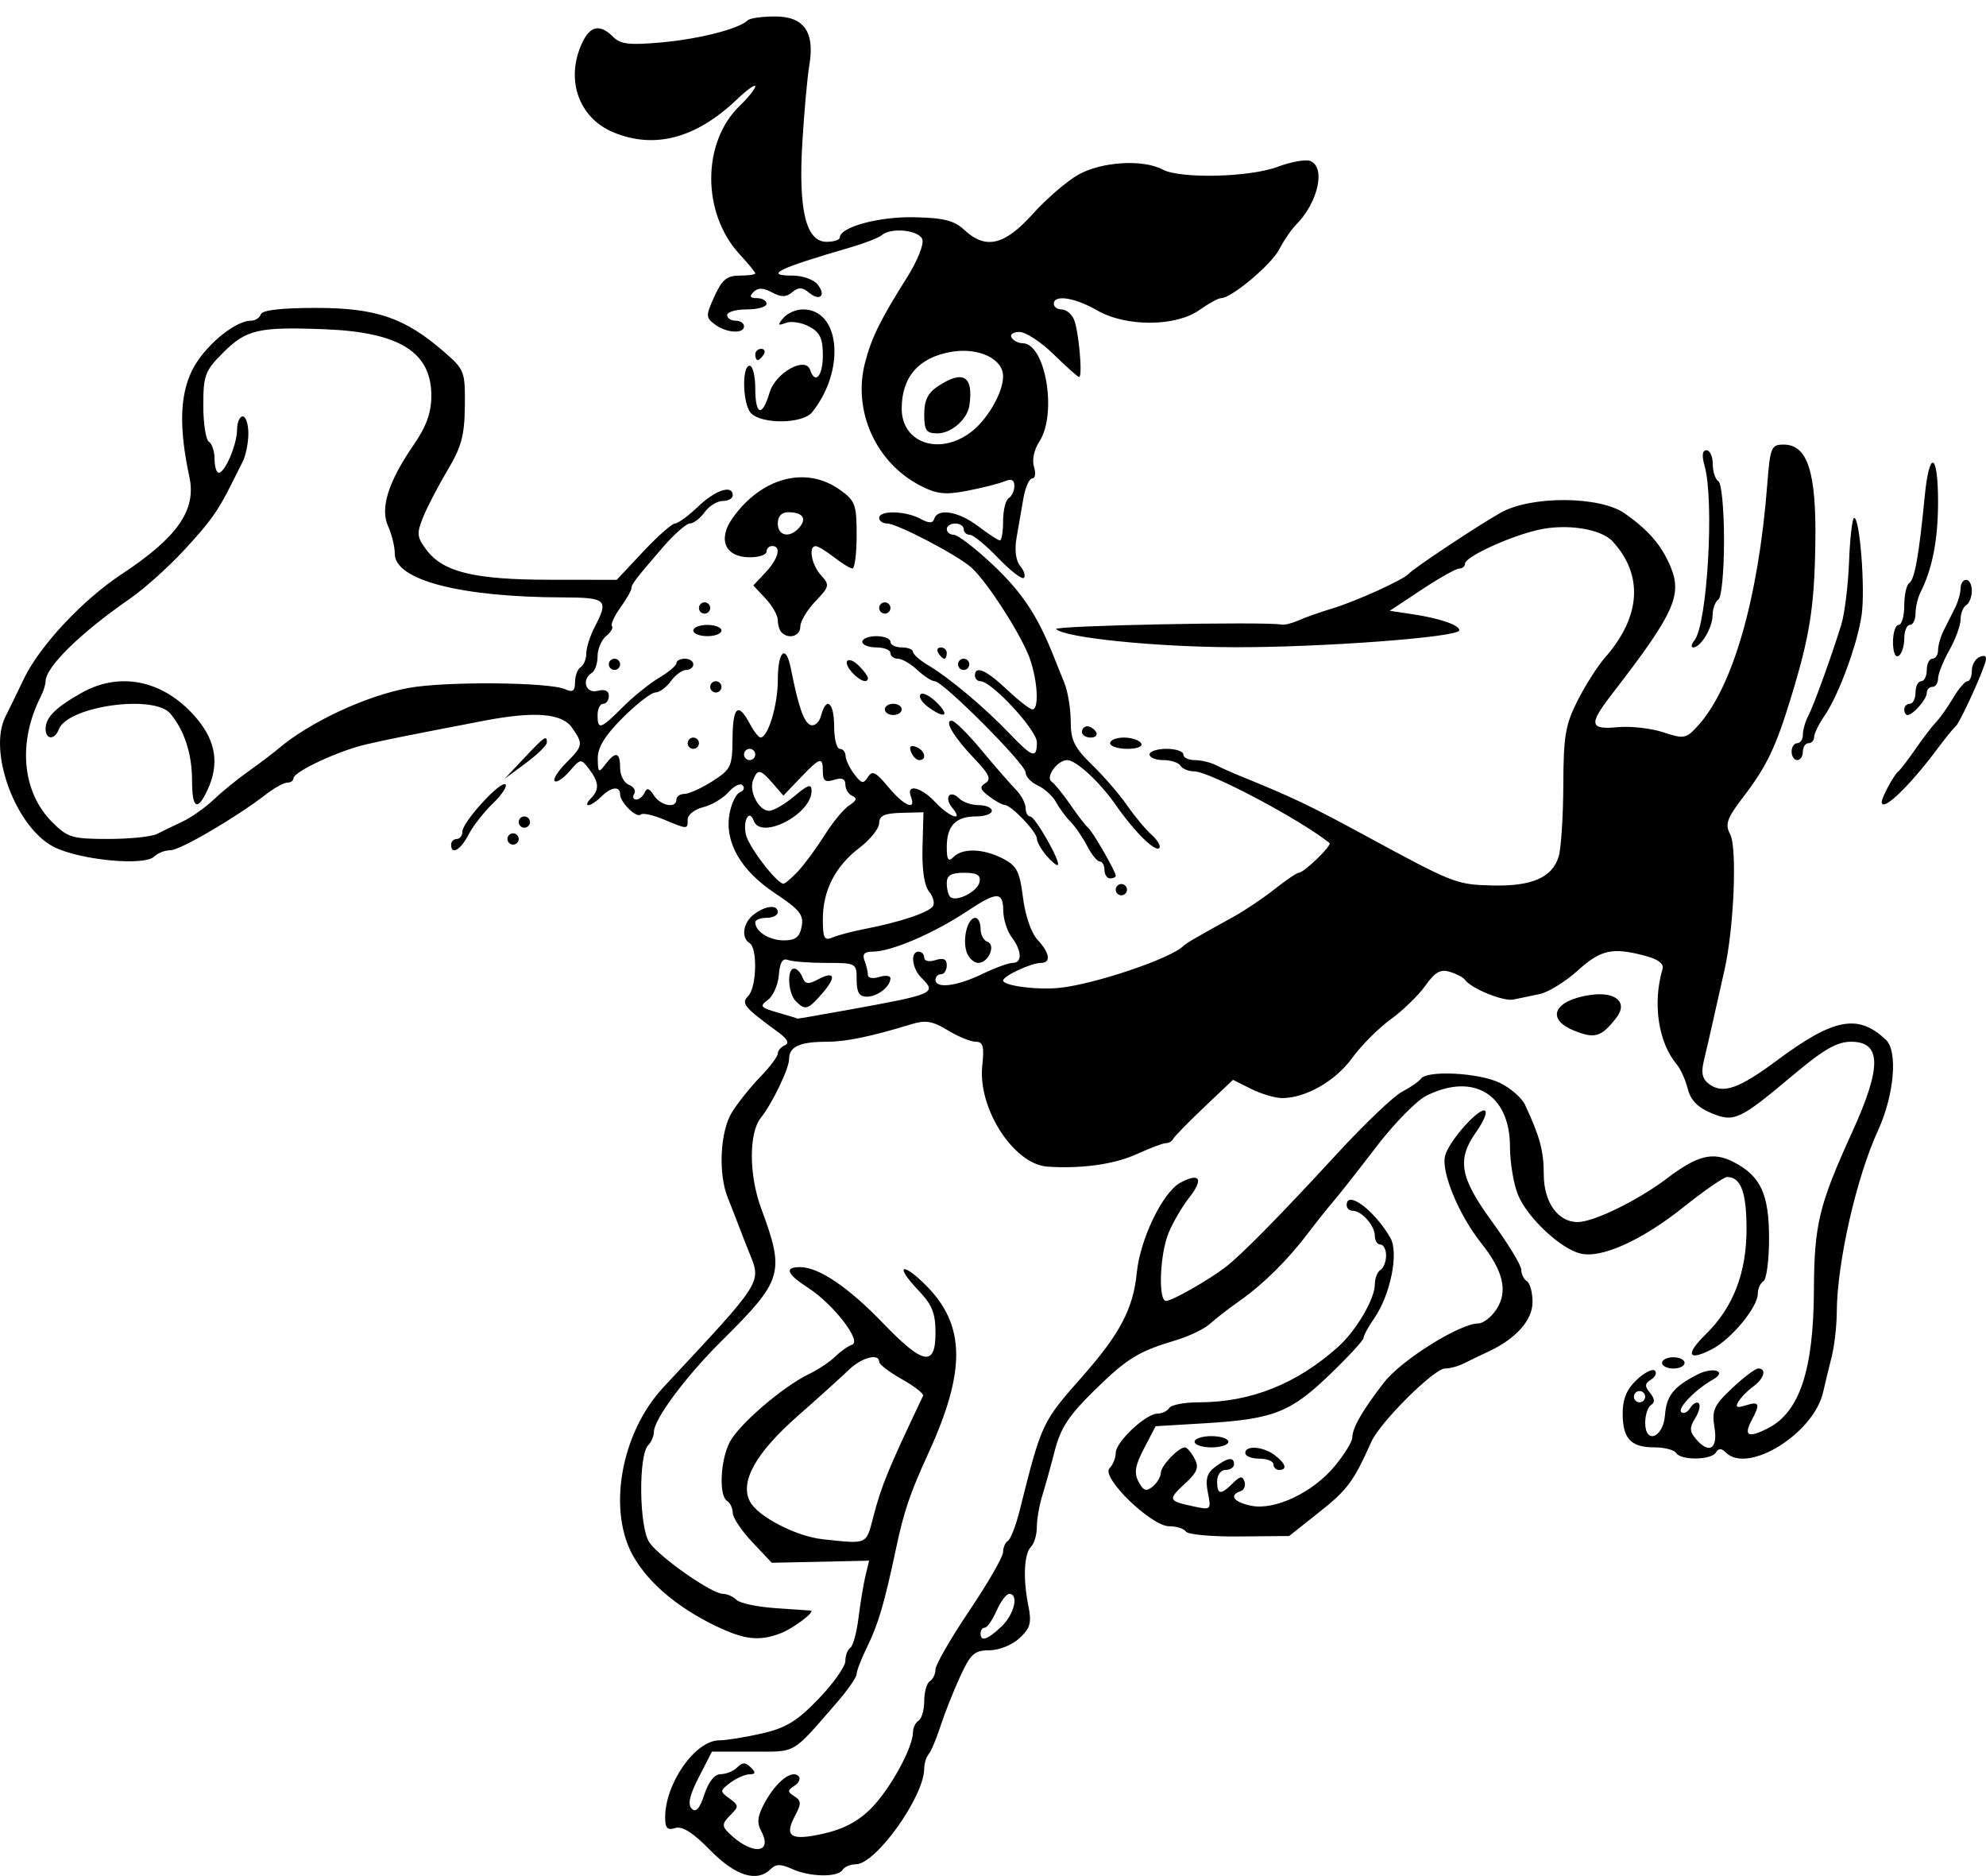 <?xml version="1.0" encoding="UTF-8" standalone="no"?>
<!-- Generator: imaengine 6.0   -->

<svg
   xmlns:dc="http://purl.org/dc/elements/1.1/"
   xmlns:cc="http://creativecommons.org/ns#"
   xmlns:rdf="http://www.w3.org/1999/02/22-rdf-syntax-ns#"
   xmlns:svg="http://www.w3.org/2000/svg"
   xmlns="http://www.w3.org/2000/svg"
   xmlns:sodipodi="http://sodipodi.sourceforge.net/DTD/sodipodi-0.dtd"
   xmlns:inkscape="http://www.inkscape.org/namespaces/inkscape"
   viewBox="0 0 352.609 333"
   version="1.1"
   id="svg2"
   inkscape:version="0.91 r13725"
   sodipodi:docname="dogwithbone-pdusgov.svg"
   width="352.609"
   height="333">
  <sodipodi:namedview
     pagecolor="#ffffff"
     bordercolor="#666666"
     borderopacity="1"
     objecttolerance="10"
     gridtolerance="10"
     guidetolerance="10"
     inkscape:pageopacity="0"
     inkscape:pageshadow="2"
     inkscape:window-width="1916"
     inkscape:window-height="1035"
     id="namedview2682"
     showgrid="false"
     inkscape:zoom="1.1343396"
     inkscape:cx="312.13863"
     inkscape:cy="213.8958"
     inkscape:window-x="4"
     inkscape:window-y="1"
     inkscape:window-maximized="1"
     inkscape:current-layer="svg2"
     fit-margin-top="0"
     fit-margin-left="0"
     fit-margin-right="0"
     fit-margin-bottom="0" />
  <defs
     id="defs4" />
  <g
     id="layer0"
     transform="translate(797.686,-789.002)" />
  <path
     style="fill:#000000"
     d="m 126.094,328.423 c -3.065,-3.123 -4.966,-4.327 -6.208,-3.933 -1.388,0.44 -1.791,0.018 -1.791,-1.877 0,-6.064 5.354,-13.69 9.612,-13.69 1.229,0 4.632,-0.549 7.561,-1.22 4.289,-0.983 6.251,-2.181 10.076,-6.156 2.612,-2.715 4.75,-5.739 4.75,-6.721 0,-0.982 0.392,-2.027 0.871,-2.323 0.479,-0.296 1.135,-2.685 1.458,-5.309 0.323,-2.624 0.879,-5.984 1.236,-7.467 l 0.648,-2.696 -8.64,0.187 -8.64,0.187 -3.466,-3.674 c -1.906,-2.02 -3.466,-4.352 -3.466,-5.181 0,-0.829 -0.45,-1.786 -1,-2.126 -1.487,-0.919 -1.21,-7.194 0.46,-10.423 1.628,-3.149 9.43,-9.858 14.04,-12.074 1.65,-0.793 3.762,-2.197 4.694,-3.12 0.932,-0.923 2.28,-1.874 2.997,-2.113 1.781,-0.594 -3.293,-7.172 -7.766,-10.068 -3.855,-2.496 -4.329,-3.702 -1.455,-3.702 3.296,0 8.577,3.568 14.704,9.935 7.16,7.441 9.327,7.839 9.327,1.713 0,-3.498 -0.605,-4.985 -3.086,-7.581 -4.19,-4.384 -2.924,-5.144 1.387,-0.833 7.027,7.027 7.15,15.144 0.45,29.766 -3.283,7.165 -4.356,10.326 -5.769,17 -2.038,9.623 -3.146,13.402 -5.088,17.345 -1.042,2.114 -1.894,4.31 -1.894,4.879 0,0.569 -1.613,2.889 -3.586,5.155 -8.034,9.234 -6.977,8.621 -14.862,8.621 l -7.238,0 -2.329,4.528 c -1.646,3.2 -2.017,4.84 -1.265,5.592 0.752,0.752 1.412,0.01 2.249,-2.528 0.75,-2.274 1.818,-3.592 2.908,-3.592 0.947,0 2.262,-0.54 2.922,-1.2 0.933,-0.933 1.467,-0.933 2.4,0 0.933,0.933 0.878,1.207 -0.25,1.232 -0.797,0.018 -2.324,0.693 -3.391,1.5 -1.861,1.407 -1.867,1.523 -0.139,2.786 1.689,1.235 1.696,1.424 0.12,3 -1.407,1.407 -1.463,1.902 -0.34,3.024 4.08,4.08 8.068,3.895 5.839,-0.271 -0.804,-1.503 -0.628,-2.732 0.742,-5.186 2.016,-3.609 4.733,-5.705 5.892,-4.546 0.423,0.423 0.107,1.195 -0.702,1.715 -1.285,0.826 -1.287,1.064 -0.017,1.881 1.228,0.79 1.249,1.318 0.132,3.405 -2.017,3.768 -0.814,4.538 5.034,3.221 3.581,-0.807 6.194,-2.201 8.497,-4.535 3.343,-3.388 7.383,-10.752 7.383,-13.456 0,-0.799 0.45,-1.73 1,-2.07 0.55,-0.34 1,-1.915 1,-3.5 0,-1.585 0.45,-3.16 1,-3.5 0.55,-0.34 1,-1.284 1,-2.097 0,-0.814 2.7,-5.495 6,-10.403 3.3,-4.908 6,-9.589 6,-10.403 0,-0.814 0.388,-1.719 0.863,-2.013 0.475,-0.293 1.403,-2.682 2.063,-5.309 3.951,-15.719 3.938,-15.692 11.207,-23.927 6.617,-7.496 8.989,-12.018 9.602,-18.309 0.587,-6.015 4.619,-14.357 7.75,-16.033 3.476,-1.86 4.166,-0.652 1.537,2.69 -1.213,1.541 -2.839,4.32 -3.614,6.175 -1.588,3.799 -1.908,12.128 -0.466,12.128 1.054,0 7.495,-3.66 10.535,-5.986 2.836,-2.171 9.702,-9.147 19.851,-20.17 4.856,-5.274 10.031,-10.208 11.5,-10.965 1.469,-0.757 2.977,-1.8 3.35,-2.319 1.103,-1.536 10.212,-1.077 13.964,0.704 1.91,0.906 3.953,2.68 4.541,3.942 2.645,5.68 3.317,8.183 3.317,12.342 0,4.924 2.509,8.453 6.011,8.453 2.84,0 10.715,-3.841 15.816,-7.715 5.489,-4.168 8.21,-4.834 11.917,-2.918 4.769,2.466 6.256,5.684 6.256,13.538 0,3.837 -0.45,7.254 -1,7.594 -0.55,0.34 -1,1.337 -1,2.215 0,2.394 -4.693,8.075 -8.145,9.86 -4.249,2.197 -4.786,0.964 -1.134,-2.607 4.903,-4.793 7.279,-10.916 7.279,-18.757 0,-6.508 -1.016,-9.218 -3.45,-9.205 -0.578,0.003 -4.055,2.405 -7.728,5.337 -7.447,5.945 -14.632,9.173 -18.344,8.241 -3.55,-0.891 -9.346,-6.332 -11.025,-10.351 -0.799,-1.912 -1.453,-5.785 -1.454,-8.605 -0.002,-9.283 -6.476,-13.23 -14.848,-9.053 -1.736,0.866 -5.743,4.957 -8.904,9.091 -3.161,4.134 -6.586,8.488 -7.611,9.675 -1.025,1.187 -3.05,3.727 -4.5,5.645 -3.602,4.763 -7.957,9.07 -12.137,12.003 -1.925,1.351 -4.299,3.188 -5.276,4.082 -0.977,0.894 -3.677,2.195 -6,2.891 -6.772,2.029 -8.674,3.204 -14.621,9.031 -4.393,4.305 -5.899,6.598 -6.901,10.507 -0.705,2.75 -1.714,6.382 -2.242,8.071 -0.528,1.689 -0.96,4.187 -0.96,5.55 0,1.363 -0.462,2.941 -1.027,3.506 -1.254,1.254 -1.457,5.646 -0.483,10.484 0.609,3.024 0.354,3.958 -1.57,5.75 -1.295,1.206 -3.632,2.147 -5.358,2.157 -2.673,0.015 -3.336,0.618 -5.224,4.75 -1.189,2.603 -2.744,6.532 -3.454,8.732 -0.711,2.2 -1.65,4.428 -2.088,4.95 -0.438,0.522 -0.796,1.675 -0.796,2.562 0,4.963 -8.591,16.988 -12.137,16.988 -0.96,0 -2.023,0.45 -2.363,1 -0.84,1.358 -5.83,1.262 -8.98,-0.173 -1.969,-0.897 -2.85,-0.897 -3.747,0 -2.45,2.45 -6.258,1.274 -10.774,-3.328 z m 51.687,-39.673 c 2.288,-2.15 3.171,-5.826 1.398,-5.826 -0.504,0 -1.514,1.35 -2.244,3 -0.73,1.65 -1.668,3 -2.084,3 -0.416,0 -0.756,0.45 -0.756,1 0,1.562 1.169,1.189 3.686,-1.174 z m -22.707,-19.576 c 1.434,-5.501 2.598,-8.328 8.814,-21.407 0.172,-0.361 -1.511,-1.682 -3.74,-2.934 -2.229,-1.253 -4.052,-2.645 -4.052,-3.093 0,-1.606 -3.133,-0.775 -5.408,1.434 -1.274,1.238 -5.319,4.888 -8.988,8.112 -7.532,6.618 -10.408,11.767 -8.532,15.272 1.428,2.669 8.212,6.171 12.928,6.673 8.031,0.856 7.653,1.026 8.979,-4.057 z m -28.012,19.442 c -6.715,-3.247 -11.76,-7.483 -14.516,-12.187 -4.779,-8.154 -2.361,-22.029 5.262,-30.203 17.884,-19.175 17.408,-18.421 15.163,-24.006 -0.618,-1.538 -1.462,-3.697 -1.875,-4.797 -0.413,-1.1 -1.257,-3.259 -1.875,-4.797 -1.735,-4.315 -1.37,-11.795 0.742,-15.203 1.022,-1.65 3.271,-4.458 4.996,-6.241 1.726,-1.782 3.138,-3.657 3.138,-4.167 0,-0.509 0.562,-1.171 1.25,-1.471 0.843,-0.367 0.453,-1.128 -1.196,-2.333 -6.08,-4.446 -6.611,-5.088 -5.304,-6.417 1.489,-1.514 1.675,-8.49 0.25,-9.371 -1.567,-0.969 -1.174,-3.648 0.75,-5.108 2.088,-1.585 4.25,-1.785 4.25,-0.392 0,0.55 -0.9,1 -2,1 -1.1,0 -2,0.36 -2,0.8 0,1.636 2.484,3.2 5.083,3.2 2.055,0 2.793,-0.575 3.153,-2.456 0.395,-2.064 -0.359,-3.006 -4.724,-5.904 -6.135,-4.073 -9.018,-9.131 -8.074,-14.164 0.344,-1.831 1.173,-3.526 1.843,-3.766 0.67,-0.24 0.884,-0.795 0.475,-1.233 -0.409,-0.438 -1.534,0.103 -2.5,1.203 -0.966,1.1 -2.994,2.306 -4.506,2.679 -1.512,0.373 -2.75,1.345 -2.75,2.16 0,1.815 0.043,1.815 -4.251,0.021 -1.922,-0.803 -3.756,-1.2 -4.074,-0.881 -0.729,0.729 -3.675,-2.147 -3.675,-3.587 0,-1.528 -1.605,-1.324 -3.357,0.429 -0.825,0.825 -1.847,1.5 -2.271,1.5 -0.424,0 -0.231,-0.54 0.429,-1.2 1.553,-1.553 1.475,-2.853 -0.317,-5.22 -1.42,-1.876 -1.5,-1.867 -3.475,0.41 -1.112,1.282 -2.291,2.061 -2.621,1.731 -0.33,-0.33 0.573,-1.772 2.006,-3.206 3.05,-3.05 3.102,-3.362 1.049,-6.293 -1.784,-2.547 -6.692,-2.925 -15.644,-1.203 -14.106,2.713 -16.614,3.215 -20.799,4.168 -4.958,1.129 -13,4.878 -13,6.061 0,0.413 -0.491,0.752 -1.092,0.752 -0.601,0 -2.288,0.926 -3.75,2.059 -5.321,4.121 -15.269,9.941 -16.992,9.941 -0.971,0 -2.271,0.505 -2.888,1.121 -1.725,1.725 -13.196,0.629 -17.799,-1.702 -6.77,-3.427 -11.782,-16.957 -8.589,-23.183 0.49,-0.955 1.949,-3.948 3.242,-6.651 2.797,-5.846 10.43,-14.016 17.367,-18.589 9.918,-6.538 13.29,-11.371 12.03,-17.245 -1.849,-8.626 -1.717,-14.376 0.433,-18.84 2.031,-4.217 7.574,-8.911 10.523,-8.911 0.741,0 1.518,-0.511 1.726,-1.136 0.247,-0.742 3.658,-1.134 9.833,-1.13 10.628,0.007 15.699,1.739 22.619,7.724 3.717,3.215 3.834,3.515 3.772,9.68 -0.052,5.21 -0.604,7.268 -3.049,11.362 -1.642,2.75 -3.592,6.491 -4.334,8.314 -1.206,2.962 -1.147,3.582 0.549,5.847 2.972,3.967 8.474,5.308 21.847,5.325 l 11.949,0.015 4.694,-5 c 2.582,-2.75 5.126,-5 5.653,-5 0.527,0 2.371,-1.35 4.098,-3 3.094,-2.957 6.157,-3.952 6.157,-2 0,0.55 -0.801,1 -1.779,1 -0.979,0 -2.428,0.9 -3.221,2 -0.793,1.1 -1.965,2 -2.604,2 -0.64,0 -2.813,1.913 -4.829,4.25 -4.898,5.678 -5.566,6.554 -5.566,7.303 0,0.351 -0.887,1.883 -1.97,3.405 -1.084,1.522 -1.748,2.99 -1.476,3.262 0.272,0.272 -0.191,1.064 -1.03,1.76 -0.838,0.696 -1.524,2.308 -1.524,3.583 0,1.275 -0.45,2.597 -1,2.937 -1.922,1.188 -1.119,3.764 1,3.21 1.3,-0.34 2,-0.031 2,0.883 0,0.774 -0.45,1.406 -1,1.406 -0.55,0 -1,0.9 -1,2 0,2.712 0.518,2.549 4.477,-1.41 1.875,-1.875 4.785,-4.223 6.467,-5.216 1.681,-0.993 3.057,-2.159 3.057,-2.59 0,-0.431 0.675,-0.784 1.5,-0.784 0.825,0 1.5,0.45 1.5,1 0,0.55 -0.576,1 -1.279,1 -0.704,0 -1.928,0.9 -2.721,2 -0.793,1.1 -2.029,2 -2.747,2 -0.718,0 -3.319,2.013 -5.779,4.474 -3.189,3.189 -4.465,5.271 -4.442,7.25 0.029,2.522 0.154,2.616 1.36,1.026 1.815,-2.391 2.608,-2.196 2.608,0.643 0,1.316 0.704,2.663 1.563,2.993 0.86,0.33 1.283,1.053 0.941,1.607 -0.342,0.554 -0.183,1.007 0.353,1.007 0.537,0 1.212,-0.562 1.501,-1.25 0.376,-0.895 0.84,-0.753 1.633,0.5 1.188,1.876 4.008,2.404 4.008,0.75 0,-0.55 0.644,-1 1.431,-1 0.787,0 3.018,-1.012 4.958,-2.25 3.29,-2.099 3.53,-2.603 3.569,-7.5 0.046,-5.751 0.983,-6.598 3.042,-2.75 0.736,1.375 1.599,2.496 1.919,2.492 1.35,-0.018 3.081,-5.743 3.081,-10.192 0,-5.21 1.44,-6.484 2.318,-2.051 1.364,6.887 2.329,9.632 3.524,10.031 0.71,0.237 1.538,-0.517 1.841,-1.675 0.917,-3.507 2.317,-2.362 2.317,1.895 0,2.2 0.45,4 1,4 0.55,0 1.014,0.562 1.032,1.25 0.018,0.688 0.71,2.148 1.539,3.245 1.287,1.703 1.642,1.777 2.427,0.508 0.755,-1.221 1.4,-0.908 3.606,1.755 2.795,3.374 5.031,4.34 4.034,1.742 -0.911,-2.375 1.768,-1.761 4.362,1 2.515,2.677 5.093,3.521 2.98,0.976 -1.534,-1.848 -0.431,-3.327 1.237,-1.659 0.651,0.651 2.218,1.183 3.483,1.183 1.265,0 2.3,0.45 2.3,1 0,0.55 -1.26,1 -2.8,1 -3.607,0 -5.2,1.654 -5.2,5.4 0,2.333 0.267,2.733 1.2,1.8 1.63,-1.63 5.301,-1.509 8.776,0.288 2.462,1.273 2.975,2.272 3.556,6.925 0.396,3.167 1.47,6.286 2.574,7.471 2.199,2.361 2.453,4.117 0.594,4.117 -1.7,0 -6.682,2.322 -6.692,3.119 -0.012,0.932 6.034,1.724 9.997,1.31 6.287,-0.657 19.792,-5.218 21.995,-7.428 0.505,-0.506 2.287,-1.545 8.887,-5.179 1.987,-1.094 5.274,-3.302 7.304,-4.906 2.03,-1.604 3.962,-2.917 4.294,-2.917 0.93,0 5.978,-4.883 5.467,-5.289 -5.373,-4.269 -21.333,-12.711 -24.031,-12.711 -0.992,0 -2.081,-0.45 -2.421,-1 -0.34,-0.55 -1.716,-1 -3.059,-1 -1.343,0 -2.441,-0.45 -2.441,-1 0,-0.55 1.35,-1 3,-1 1.65,0 3,0.45 3,1 0,0.55 0.906,1 2.014,1 1.107,0 2.795,0.398 3.75,0.883 0.955,0.486 2.861,1.34 4.236,1.898 9.374,3.805 12.421,5.257 22.5,10.724 15.428,8.369 15.949,8.574 22.228,8.748 7.103,0.197 10.782,-1.388 11.91,-5.132 0.435,-1.442 0.806,-7.152 0.826,-12.69 0.031,-8.714 0.372,-10.731 2.536,-15 1.375,-2.713 3.564,-6.144 4.864,-7.624 6.387,-7.274 6.866,-14.641 1.343,-20.635 -2.063,-2.238 -8.217,-3.189 -13.206,-2.039 -5.243,1.208 -13,4.802 -13,6.023 0,0.464 -0.457,0.843 -1.015,0.843 -0.558,0 -3.564,1.688 -6.68,3.75 l -5.664,3.75 3.93,0.586 c 4.94,0.736 8.43,1.929 8.43,2.881 0,1.214 -24.512,3.051 -40,2.998 -14.016,-0.048 -30.05,-1.681 -31.586,-3.218 -0.621,-0.621 37.073,-1.375 40.031,-0.801 0.52,0.101 1.87,-0.234 3,-0.743 1.13,-0.509 3.855,-1.469 6.055,-2.133 4.148,-1.252 12.625,-5.102 13.5,-6.132 0.804,-0.946 12.32,-8.59 16.359,-10.859 5.401,-3.034 17.564,-2.966 21.987,0.123 4.232,2.955 6.564,5.661 8.155,9.46 2.133,5.094 0.628,8.358 -10.487,22.736 -4.075,5.272 -3.888,6.238 1.116,5.76 2.271,-0.217 5.897,0.189 8.057,0.902 3.701,1.221 4.056,1.156 6.154,-1.133 6.168,-6.726 10.756,-22.625 12.315,-42.679 0.528,-6.797 0.711,-7.25 2.929,-7.25 4.252,0 5.818,4.872 5.624,17.5 -0.175,11.402 -0.977,16.465 -4.355,27.5 -2.685,8.773 -4.283,12.1 -8.399,17.492 -2.952,3.868 -3.318,4.893 -2.377,6.652 1.278,2.388 0.685,16.686 -0.999,24.105 -0.593,2.612 -1.504,6.662 -2.025,9 -0.52,2.337 -1.261,5.558 -1.646,7.156 -0.519,2.155 -0.263,3.226 0.993,4.144 2.422,1.771 5.281,0.758 12.033,-4.264 10.067,-7.488 14.402,-8.3 19.317,-3.62 2.138,2.036 1.458,9.822 -1.403,16.053 -3.867,8.423 -7.283,23.462 -7.333,32.28 -0.014,2.475 -0.429,6.075 -0.923,8 -0.494,1.925 -1.166,4.703 -1.494,6.173 -1.643,7.358 -13.376,14.648 -17.284,10.74 -0.783,-0.783 -1.275,-0.783 -1.759,0 -0.843,1.365 -6.223,1.431 -7.054,0.087 -0.34,-0.55 -2.076,-1 -3.859,-1 -4.192,3e-5 -5.641,-1.547 -5.641,-6.026 0,-2.573 0.725,-4.307 2.496,-5.971 1.373,-1.29 2.822,-2.019 3.221,-1.62 0.399,0.399 0.092,1.116 -0.682,1.594 -1.126,0.696 -1.161,1.166 -0.172,2.357 0.836,1.008 0.896,1.696 0.186,2.135 -0.577,0.356 -1.049,1.779 -1.049,3.162 0,3.891 3.197,2.676 3.51,-1.334 0.272,-3.48 1.507,-5.034 5.739,-7.217 2.824,-1.457 5.423,-0.599 2.743,0.906 -3.026,1.699 -6.291,5.047 -5.598,5.74 0.393,0.393 1.116,0.066 1.606,-0.727 0.49,-0.793 1.172,-1.161 1.515,-0.818 0.343,0.343 0.057,1.531 -0.635,2.64 -1.018,1.63 -1.008,2.319 0.053,3.597 2.371,2.857 3.998,1.928 3.372,-1.926 -0.502,-3.094 -0.133,-3.919 3.134,-7 2.037,-1.921 4.121,-3.493 4.632,-3.493 1.543,0 1.045,1.803 -0.882,3.193 -0.996,0.719 -2.178,1.917 -2.625,2.664 -0.622,1.037 -0.313,1.198 1.311,0.683 2.401,-0.762 2.593,-0.282 1.044,2.612 -1.513,2.827 -0.61,3.257 2.958,1.412 5.541,-2.865 8.012,-10.344 8.078,-24.447 0.055,-11.697 0.879,-15.098 6.81,-28.116 5.261,-11.546 5.2,-16 -0.219,-16 -2.491,0 -4.858,1.36 -10.255,5.891 -9.597,8.058 -10.492,8.47 -14.634,6.74 -2.336,-0.976 -3.609,-2.303 -4.101,-4.273 -0.392,-1.572 -1.279,-3.533 -1.971,-4.358 -3.272,-3.903 -4.302,-10.853 -2.506,-16.916 0.276,-0.93 -0.781,-1.732 -3.081,-2.338 -5.856,-1.544 -7.86,-1.105 -11.987,2.624 -2.179,1.969 -5.211,3.843 -6.737,4.165 -1.526,0.322 -3.632,0.759 -4.678,0.972 -1.811,0.368 -7.535,-1.97 -8.597,-3.511 -0.275,-0.399 -1.47,-1.028 -2.655,-1.398 -1.681,-0.524 -2.645,0.016 -4.381,2.454 -1.224,1.719 -3.995,4.408 -6.158,5.974 -2.162,1.566 -5.251,4.669 -6.864,6.896 -2.937,4.054 -8.239,7.079 -12.41,7.079 -1.223,0 -3.686,-0.729 -5.472,-1.62 l -3.247,-1.62 -5.135,4.87 c -2.824,2.679 -5.295,5.208 -5.49,5.62 -0.195,0.412 -0.772,0.75 -1.282,0.75 -0.51,0 -2.835,0.872 -5.167,1.938 -3.963,1.812 -9.76,2.628 -15.841,2.232 -5.992,-0.391 -12.417,-10.317 -11.601,-17.92 0.37,-3.445 0.148,-4.251 -1.171,-4.254 -0.895,-0.002 -3.127,-0.918 -4.959,-2.035 -2.706,-1.65 -3.927,-1.849 -6.5,-1.061 -7.059,2.163 -11.579,3.1 -14.952,3.1 -4.829,0 -6.716,0.864 -6.716,3.077 0,1.68 -2.986,7.889 -5.013,10.423 -2.15,2.687 -2.128,10.146 0.046,16.041 4.267,11.567 3.918,12.725 -7.126,23.676 -6.229,6.176 -11.907,13.813 -11.907,16.013 0,0.753 -0.451,1.821 -1.002,2.372 -1.778,1.778 -1.624,14.667 0.206,17.28 1.888,2.695 11.085,9.119 13.056,9.119 0.737,0 1.823,0.483 2.413,1.074 0.591,0.591 3.718,1.25 6.95,1.466 3.232,0.216 6.021,0.408 6.198,0.426 0.983,0.103 -3.07,3.178 -5.311,4.03 -3.835,1.458 -6.441,1.164 -11.543,-1.304 z m 165.033,-40.692 c 0,-0.55 -0.45,-1 -1,-1 -0.55,0 -1,0.45 -1,1 0,0.55 0.45,1 1,1 0.55,0 1,-0.45 1,-1 z m -142,-68.576 c 15.925,-2.878 16.26,-3.021 13.509,-5.772 -1.704,-1.704 -2.027,-4.652 -0.509,-4.652 0.55,0 1,0.48 1,1.067 0,0.612 0.853,0.797 2,0.433 1.419,-0.45 2,-0.18 2,0.933 0,0.862 -0.45,1.567 -1,1.567 -0.55,0 -1,0.45 -1,1 0,1.613 3.778,1.154 8.236,-1 2.277,-1.1 4.73,-2 5.452,-2 1.739,0 1.666,-2.151 -0.156,-4.559 -0.807,-1.068 -1.482,-3.179 -1.5,-4.691 -0.04,-3.455 -1.12,-3.449 -6.352,0.031 -5.99,3.984 -13.533,7.219 -16.834,7.219 -1.468,0 -1.885,0.455 -1.453,1.582 0.334,0.87 0.607,2.025 0.607,2.567 0,0.542 0.9,0.7 2,0.351 1.1,-0.349 2,-0.244 2,0.233 0,1.472 -2.308,3.267 -4.2,3.267 -1.333,0 -1.8,-0.778 -1.8,-3 0,-2.964 -0.065,-3 -5.418,-3 -2.98,0 -6.033,-0.236 -6.785,-0.525 -0.955,-0.366 -1.44,0.437 -1.61,2.66 -0.133,1.752 -1.012,3.747 -1.952,4.435 -1.522,1.113 -1.328,1.359 1.778,2.25 1.918,0.55 3.487,1.031 3.487,1.07 0,0.039 3.825,-0.621 8.5,-1.466 z m -8.8,-1.624 c -1.392,-1.392 -1.625,-5.8 -0.307,-5.8 0.491,0 1.159,0.694 1.485,1.543 0.475,1.238 1.007,1.321 2.693,0.419 3.048,-1.631 3.416,-0.538 0.823,2.445 -2.553,2.936 -3.013,3.073 -4.694,1.393 z m 30.3,-8.8 c -0.741,-2.334 0.217,-6 1.567,-6 0.513,0 0.933,0.863 0.933,1.917 0,1.054 0.531,2.094 1.18,2.31 1.608,0.536 0.252,3.773 -1.581,3.773 -0.805,0 -1.75,-0.9 -2.099,-2 z m -18,-4.039 c 6.17,-1.189 11.363,-2.93 12.05,-4.042 0.342,-0.554 0.025,-1.726 -0.704,-2.605 -0.838,-1.01 -1.262,-3.89 -1.153,-7.826 l 0.173,-6.228 -3.933,0.103 c -3.009,0.079 -3.933,0.506 -3.933,1.819 0,0.944 -1.565,2.91 -3.477,4.368 -4.328,3.301 -6.523,7.577 -6.523,12.71 0,3.381 0.253,3.846 1.75,3.212 0.963,-0.408 3.55,-1.088 5.75,-1.512 z m 20.323,-8.324 c 0.243,-1.231 -0.439,-1.637 -2.75,-1.637 -2.314,0 -3.073,0.453 -3.073,1.833 0,1.008 0.269,2.103 0.598,2.431 1.029,1.029 4.886,-0.91 5.225,-2.628 z m -32.229,-1.904 c 1.152,-1.228 3.276,-4.116 4.721,-6.417 1.445,-2.301 3.427,-4.69 4.406,-5.308 1.268,-0.801 1.42,-1.275 0.529,-1.649 -0.688,-0.289 -1.25,-1.193 -1.25,-2.009 0,-1.029 -0.613,-1.289 -2,-0.849 -1.56,0.495 -2,0.18 -2,-1.433 0,-2.748 -0.448,-2.627 -3.993,1.083 l -3.011,3.151 -1.865,-2.151 c -2.226,-2.566 -2.726,-2.648 -3.52,-0.578 -0.768,2.002 1.029,5.428 2.848,5.428 0.763,0 2.773,-1.165 4.465,-2.589 2.458,-2.068 3.077,-2.26 3.077,-0.955 0,4.164 -9.024,8.811 -10.28,5.293 -0.785,-2.198 -1.984,0.063 -1.358,2.559 0.552,2.198 5.46,8.584 6.637,8.635 0.275,0.012 1.442,-0.983 2.594,-2.211 z M 27.859,148.04 c 0.955,-0.486 3.003,-1.477 4.551,-2.204 1.548,-0.726 4.023,-2.471 5.5,-3.878 1.477,-1.406 4.26,-3.671 6.185,-5.032 1.925,-1.361 4.3,-3.156 5.279,-3.989 5.594,-4.762 15.649,-9.452 23.221,-10.83 6.537,-1.19 24.938,-1.032 27.75,0.239 1.354,0.612 1.75,0.328 1.75,-1.257 0,-1.126 0.45,-2.326 1,-2.666 0.55,-0.34 1,-1.44 1,-2.445 0,-1.005 0.672,-3.116 1.494,-4.691 2.526,-4.844 2.111,-5.223 -5.744,-5.245 -18.115,-0.05 -29.75,-3.078 -29.75,-7.744 0,-1.255 -0.532,-3.45 -1.183,-4.878 -1.462,-3.21 0.006,-7.875 4.563,-14.498 2.23,-3.241 3.1,-5.66 3.108,-8.645 0.023,-7.782 -5.664,-11.327 -18.988,-11.835 -11.759,-0.449 -13.862,0.042 -18.02,4.2 -3.178,3.178 -3.479,3.985 -3.479,9.32 0,3.213 0.45,6.119 1,6.459 0.55,0.34 1,1.716 1,3.059 0,1.343 0.338,2.437 0.75,2.433 1.118,-0.012 3.25,-5.057 3.25,-7.692 0,-1.265 0.45,-2.301 1,-2.301 0.55,0 1,1.356 1,3.014 0,1.657 -0.45,3.907 -1,5 -0.55,1.093 -1.45,2.886 -2,3.986 -2.435,4.87 -3.8,6.77 -8.5,11.831 -2.75,2.961 -7.015,6.778 -9.477,8.481 -8.828,6.106 -15.023,12.172 -15.023,14.713 0,0.551 -0.395,1.784 -0.877,2.739 -4.107,8.13 -3.294,16.911 2.061,22.266 2.722,2.722 3.548,2.97 9.907,2.97 3.815,0 7.718,-0.398 8.673,-0.883 z m 6.236,-9.57 c 0,-4.645 -1.362,-8.82 -3.848,-11.797 -2.902,-3.474 -18.228,-1.321 -19.802,2.782 -0.748,1.95 -2.349,1.88 -2.349,-0.103 0,-1.997 1.8,-3.789 6.406,-6.376 7.014,-3.94 14.92,-2.119 20.572,4.738 3.292,3.994 3.86,8.004 1.771,12.502 -1.818,3.914 -2.75,3.322 -2.75,-1.746 z m 100,-4.547 c 0,-0.55 -0.45,-1 -1,-1 -0.55,0 -1,0.45 -1,1 0,0.55 0.45,1 1,1 0.55,0 1,-0.45 1,-1 z m 76.468,137.948 c -0.322,-0.521 -1.658,-0.948 -2.968,-0.948 -3.201,0 -12.18,-8.72 -10.603,-10.296 0.607,-0.607 1.104,-1.839 1.104,-2.738 0,-1.941 5.361,-6.965 7.432,-6.965 0.797,0 1.728,-0.45 2.068,-1 0.34,-0.55 2.677,-1 5.193,-1 9.256,0 17.428,-3.248 24.807,-9.859 3.179,-2.848 6.5,-8.503 6.5,-11.069 0,-1.075 0.45,-2.233 1,-2.573 0.55,-0.34 1,-1.491 1,-2.559 0,-1.068 -0.45,-1.941 -1,-1.941 -0.55,0 -1,-0.707 -1,-1.571 0,-1.796 -2.335,-4.429 -3.929,-4.429 -0.589,0 -1.071,-0.45 -1.071,-1 0,-2.78 4.968,0.94 7.763,5.812 1.528,2.663 0.007,10.146 -2.915,14.342 -1.016,1.46 -1.848,2.993 -1.848,3.408 0,0.414 -2.721,3.367 -6.047,6.562 -6.967,6.692 -10.006,7.87 -22.164,8.597 l -8.712,0.52 -2.047,3.928 c -1.602,3.074 -1.813,4.367 -0.968,5.944 0.862,1.611 1.367,1.777 2.509,0.829 0.787,-0.653 1.43,-1.737 1.43,-2.41 0,-1.237 3.122,-4.533 4.294,-4.533 0.35,0 1.106,0.878 1.68,1.951 0.853,1.594 0.548,2.412 -1.667,4.465 -3.09,2.865 -3.009,3.093 1.433,4.045 3.195,0.684 3.232,0.65 2.617,-2.425 -0.475,-2.375 -0.174,-3.46 1.26,-4.546 2.238,-1.695 3.383,-1.86 3.383,-0.49 0,0.55 -0.675,1 -1.5,1 -0.833,0 -1.5,0.889 -1.5,2 0,2.427 0.632,2.511 2.777,0.366 1.287,-1.287 1.728,-1.351 2.079,-0.3 0.245,0.734 -0.073,1.506 -0.705,1.717 -2.117,0.706 -1.18,1.961 1.926,2.582 4.215,0.843 10.963,-2.377 14.84,-7.08 1.696,-2.058 3.084,-4.319 3.084,-5.027 0,-1.722 1.838,-4.908 5.666,-9.825 3.081,-3.956 13.449,-10.434 16.701,-10.434 0.873,0 2.322,-1.122 3.22,-2.493 2.079,-3.173 1.254,-6.792 -2.672,-11.726 -4.001,-5.028 -7.164,-12.654 -6.441,-15.532 0.667,-2.659 6.239,-8.87 7.144,-7.964 0.33,0.33 -0.379,1.975 -1.576,3.656 -3.53,4.957 -2.978,8.114 2.807,16.042 2.833,3.883 5.151,7.699 5.151,8.48 0,0.781 0.45,1.698 1,2.038 0.55,0.34 1,2.002 1,3.693 0,3.243 -2.948,6.54 -7.902,8.836 -1.429,0.662 -3.38,1.602 -4.335,2.088 -0.955,0.486 -2.447,0.883 -3.315,0.883 -1.929,0 -11.522,9.545 -13.065,13 -3.139,7.031 -4.234,8.512 -9.205,12.456 l -5.385,4.272 -8.87,0.084 c -4.879,0.046 -9.134,-0.343 -9.456,-0.864 z m 15.532,-11.948 c 0,-0.55 -1.125,-1 -2.5,-1 -1.375,0 -2.5,-0.45 -2.5,-1 0,-1.419 3.177,-1.182 5.25,0.392 1.948,1.478 2.272,2.608 0.75,2.608 -0.55,0 -1,-0.45 -1,-1 z m -14,-4 c 0,-0.55 1.35,-1 3,-1 1.65,0 3,0.45 3,1 0,0.55 -1.35,1 -3,1 -1.65,0 -3,-0.45 -3,-1 z m 83,-14 c 0,-0.55 0.9,-1 2,-1 1.1,0 2,0.45 2,1 0,0.55 -0.9,1 -2,1 -1.1,0 -2,-0.45 -2,-1 z m -15.648,-58.993 c -5.049,-2.037 -3.559,-5.35 2.836,-6.308 4.566,-0.684 6.849,1.291 4.684,4.052 -2.691,3.431 -3.791,3.761 -7.52,2.257 z m -81.352,-25.007 c 0,-0.55 0.45,-1 1,-1 0.55,0 1,0.45 1,1 0,0.55 -0.45,1 -1,1 -0.55,0 -1,-0.45 -1,-1 z m -2,-3.5 c 0,-0.825 -0.374,-1.5 -0.831,-1.5 -0.457,0 -1.466,-1.238 -2.243,-2.75 -0.777,-1.512 -2.09,-3.431 -2.919,-4.264 -0.829,-0.833 -1.994,-2.408 -2.589,-3.5 -0.595,-1.092 -2.057,-2.43 -3.25,-2.973 -1.193,-0.543 -2.168,-1.586 -2.168,-2.318 0,-1.484 -14.665,-16.195 -16.144,-16.195 -0.517,0 -1.905,-0.9 -3.086,-2 -1.181,-1.1 -2.737,-2 -3.458,-2 -0.721,0 -1.311,-0.45 -1.311,-1 0,-0.55 -1.125,-1 -2.5,-1 -1.375,0 -2.5,-0.45 -2.5,-1 0,-0.55 1.125,-1 2.5,-1 1.375,0 2.5,0.45 2.5,1 0,0.55 0.9,1 2,1 1.1,0 2,0.353 2,0.784 0,0.431 1.238,1.518 2.75,2.416 3.703,2.196 9.962,7.448 14.346,12.036 4.15,4.343 4.904,4.588 4.904,1.593 0,-2.143 -8.035,-10.829 -10.018,-10.829 -0.54,0 -0.982,-0.45 -0.982,-1 0,-1.876 1.992,-1.004 5.706,2.5 2.041,1.925 4.067,3.5 4.502,3.5 1.188,0 0.953,-4.887 -0.43,-8.929 -1.383,-4.04 -7.582,-13.719 -10.406,-16.246 -2.485,-2.223 -13.204,-7.825 -14.973,-7.825 -0.769,0 -1.398,-0.45 -1.398,-1 0,-1.357 4.634,-1.266 7.268,0.143 1.603,0.858 2.232,0.858 2.518,0 0.641,-1.923 4.349,-1.278 7.803,1.357 1.803,1.375 3.533,2.5 3.844,2.5 0.312,0 0.567,-1.548 0.567,-3.441 0,-1.893 0.45,-3.719 1,-4.059 0.55,-0.34 1,-1.315 1,-2.166 0,-1.087 -0.521,-1.33 -1.75,-0.815 -0.963,0.403 -3.921,1.153 -6.575,1.666 -4.006,0.774 -5.44,0.613 -8.447,-0.947 -7.833,-4.065 -11.948,-13.238 -9.751,-21.739 1.159,-4.484 2.703,-7.622 7.486,-15.208 1.841,-2.92 3.023,-5.885 2.691,-6.75 -0.629,-1.64 -5.576,-2.132 -7.205,-0.716 -0.522,0.454 -2.975,1.415 -5.45,2.135 -13.002,3.782 -15.576,5.039 -10.322,5.039 1.693,0 3.647,0.686 4.343,1.524 1.643,1.979 0.483,3.138 -1.496,1.496 -1.184,-0.983 -1.845,-0.999 -2.96,-0.073 -1.097,0.91 -1.949,0.917 -3.607,0.03 -1.57,-0.84 -2.474,-0.86 -3.264,-0.069 -0.79,0.79 -0.622,1.093 0.607,1.093 0.935,0 1.7,0.45 1.7,1 0,0.55 -1.575,1 -3.5,1 -1.925,0 -3.5,0.45 -3.5,1 0,0.55 0.675,1 1.5,1 0.825,0 1.5,0.45 1.5,1 0,1.406 -3.17,1.187 -5.206,-0.36 -1.598,-1.214 -1.601,-1.528 -0.042,-4.968 1.339,-2.955 2.209,-3.672 4.456,-3.672 1.535,0 2.792,-0.177 2.792,-0.394 0,-0.217 -1.238,-1.729 -2.75,-3.361 -6.761,-7.293 -6.763,-19.888 -0.003,-26.396 1.514,-1.458 2.753,-3.009 2.753,-3.446 0,-0.437 -1.462,0.602 -3.25,2.309 -7.261,6.935 -14.654,8.898 -21.982,5.836 -6.146,-2.568 -8.519,-9.379 -5.518,-15.841 1.429,-3.076 3.179,-3.421 5.513,-1.087 1.325,1.325 2.906,1.503 8.679,0.975 6.699,-0.613 13.712,-2.416 15.206,-3.91 0.377,-0.377 2.559,-0.685 4.85,-0.685 5.16,0 7.092,2.745 6.095,8.659 -0.356,2.113 -0.915,8.282 -1.241,13.71 -0.722,12.013 0.651,17.632 4.309,17.632 1.287,0 2.34,-0.34 2.34,-0.756 0,-1.852 6.879,-3.736 13.17,-3.607 5.285,0.108 7.141,0.576 8.939,2.25 3.788,3.529 7.128,2.756 12.133,-2.811 2.435,-2.708 6.09,-5.858 8.123,-7 4.121,-2.315 11.48,-2.764 14.94,-0.912 3.147,1.684 15.46,1.392 20.462,-0.486 2.347,-0.881 4.935,-1.346 5.75,-1.033 2.816,1.081 1.41,7.399 -2.524,11.344 -0.829,0.831 -2.157,2.776 -2.952,4.323 -1.396,2.717 -8.498,8.688 -10.334,8.688 -0.494,0 -2.224,0.944 -3.844,2.097 -4.191,2.984 -13.052,3.026 -18.144,0.086 -3.978,-2.297 -7.72,-2.871 -7.72,-1.183 0,0.55 0.627,1 1.393,1 0.766,0 1.744,0.787 2.174,1.75 0.845,1.894 1.599,10.25 0.925,10.25 -0.226,0 -2.248,-1.8 -4.492,-4 -2.244,-2.2 -4.989,-4 -6.099,-4 -1.11,0 -1.74,0.45 -1.401,1 0.34,0.55 1.215,1 1.944,1 4.087,0 6.218,12.534 2.973,17.486 -0.927,1.416 -1.314,3.264 -0.933,4.465 0.358,1.127 0.219,2.049 -0.308,2.049 -0.527,0 -1.232,1.575 -1.567,3.5 -0.335,1.925 -0.884,5.081 -1.22,7.014 -0.381,2.193 -0.14,4.081 0.642,5.024 0.689,0.831 0.983,1.781 0.653,2.111 -0.33,0.33 -2.384,-1.255 -4.564,-3.524 -2.18,-2.269 -4.449,-4.125 -5.042,-4.125 -0.593,0 -1.078,-0.45 -1.078,-1 0,-0.55 -0.675,-1 -1.5,-1 -0.825,0 -1.5,0.45 -1.5,1 0,0.55 0.562,1 1.25,1 0.688,2.1e-4 3.769,2.363 6.848,5.25 5.106,4.788 7.888,8.904 10.646,15.75 0.554,1.375 1.513,3.759 2.132,5.297 0.618,1.538 1.125,4.611 1.125,6.828 0,3.351 0.639,4.651 3.782,7.703 2.08,2.019 4.871,5.247 6.203,7.172 1.331,1.925 3.301,4.29 4.378,5.256 1.077,0.966 1.688,2.026 1.358,2.356 -0.738,0.738 -4.438,-2.923 -7.696,-7.612 -2.859,-4.116 -7.057,-7.997 -8.653,-7.999 -1.728,-0.002 -3.917,3.032 -2.76,3.825 0.541,0.371 2.066,2.249 3.388,4.174 1.322,1.925 2.711,3.725 3.086,4 0.75,0.55 4.914,7.778 4.914,8.53 0,0.258 -0.45,0.47 -1,0.47 -0.55,0 -1,-0.675 -1,-1.5 z M 172.13,76.899 c 3.041,-2.165 5.965,-7.12 5.965,-10.106 0,-3.101 -4.337,-5.157 -9.159,-4.343 -5.797,0.979 -8.841,4.45 -8.841,10.079 0,6.002 6.452,8.345 12.035,4.37 z m -8.035,-3.36 c 0,-2.494 0.649,-3.81 2.465,-5 4.46,-2.922 6.286,-1.811 5.563,3.385 -0.347,2.494 -3.195,5 -5.683,5 -1.998,0 -2.345,-0.501 -2.345,-3.385 z M 185.792,151.882 c -0.933,-1.09 -1.697,-2.447 -1.697,-3.016 0,-1.194 -4.52,-5.928 -5.705,-5.975 -0.438,-0.018 -1.693,-0.71 -2.791,-1.539 -1.6,-1.209 -1.725,-1.675 -0.63,-2.352 1.066,-0.659 0.659,-1.583 -1.853,-4.211 -3.755,-3.928 -5.531,-6.867 -4.15,-6.867 0.518,0 2.896,2.35 5.285,5.222 2.389,2.872 5.131,6.022 6.093,7 0.963,0.978 1.75,2.453 1.75,3.278 0,0.825 0.367,1.5 0.814,1.5 0.869,0 5.461,8.058 4.907,8.612 -0.181,0.181 -1.092,-0.563 -2.025,-1.653 z M 80.095,149.924 c 0,-0.55 0.45,-1 1,-1 0.55,0 1,-0.587 1,-1.305 0,-1.693 6.848,-9.181 7.657,-8.372 0.34,0.34 -0.682,1.868 -2.27,3.397 -1.588,1.529 -3.526,4.017 -4.306,5.529 -1.406,2.725 -3.081,3.676 -3.081,1.75 z m 10,-1 c 0,-0.55 0.45,-1 1,-1 0.55,0 1,0.45 1,1 0,0.55 -0.45,1 -1,1 -0.55,0 -1,-0.45 -1,-1 z m 2,-3 c 0,-0.55 0.45,-1 1,-1 0.55,0 1,0.45 1,1 0,0.55 -0.45,1 -1,1 -0.55,0 -1,-0.45 -1,-1 z m 242,-3.566 c 0,-0.819 2.185,-4.846 2.948,-5.434 0.357,-0.275 1.737,-2.075 3.067,-4 1.33,-1.925 2.98,-4.079 3.667,-4.786 0.686,-0.708 2.036,-2.62 2.999,-4.25 0.963,-1.63 2.104,-2.964 2.535,-2.964 0.431,0 0.784,-0.852 0.784,-1.893 0,-1.041 0.652,-2.143 1.449,-2.449 1.019,-0.391 1.284,-0.051 0.892,1.143 -0.997,3.04 -4.556,10.686 -5.212,11.199 -0.352,0.275 -1.813,2.075 -3.247,4 -4.967,6.669 -9.882,11.361 -9.882,9.434 z M 93.042,134.585 c 3.671,-3.899 4.054,-4.162 4.054,-2.78 0,0.485 -1.688,2.132 -3.75,3.661 l -3.75,2.78 z m 68.712,-1.11 c -0.372,-0.969 -0.075,-1.265 0.893,-0.893 1.582,0.607 1.994,2.342 0.556,2.342 -0.491,0 -1.143,-0.652 -1.449,-1.449 z m 156.342,-0.051 c 0,-0.825 0.45,-1.5 1,-1.5 0.55,0 1,-0.681 1,-1.514 0,-0.832 0.414,-2.295 0.92,-3.25 0.965,-1.822 4.034,-10.281 5.889,-16.236 0.6,-1.925 1.226,-6.985 1.391,-11.244 0.165,-4.259 0.575,-7.746 0.912,-7.75 1.007,-0.011 1.977,12.543 1.327,17.182 -0.725,5.175 -4.081,14.296 -6.61,17.965 -1.006,1.46 -1.829,3.147 -1.829,3.75 0,0.603 -0.45,1.096 -1,1.096 -0.55,0 -1,0.675 -1,1.5 0,0.825 -0.45,1.5 -1,1.5 -0.55,0 -1,-0.675 -1,-1.5 z m -196,-1.5 c 0,-0.55 0.45,-1 1,-1 0.55,0 1,0.45 1,1 0,0.55 -0.45,1 -1,1 -0.55,0 -1,-0.45 -1,-1 z m 75,0 c 0,-0.55 1.098,-1 2.441,-1 1.343,0 2.719,0.45 3.059,1 0.361,0.583 -0.656,1 -2.441,1 -1.682,0 -3.059,-0.45 -3.059,-1 z m -5,-2 c 0,-0.55 0.423,-1 0.941,-1 0.518,0 1.219,0.45 1.559,1 0.34,0.55 -0.084,1 -0.941,1 -0.857,0 -1.559,-0.45 -1.559,-1 z m -35,-4 c 0,-0.55 0.675,-1 1.5,-1 0.825,0 1.5,0.45 1.5,1 0,0.55 -0.675,1 -1.5,1 -0.825,0 -1.5,-0.45 -1.5,-1 z m 7.573,-0.521 c -1.06,-0.802 -1.61,-1.775 -1.222,-2.163 0.388,-0.388 1.692,0.283 2.899,1.49 2.457,2.457 1.297,2.923 -1.677,0.673 z m 173.427,0.521 c 0,-0.55 0.45,-1 1,-1 0.55,0 1,-0.9 1,-2 0,-1.1 0.45,-2 1,-2 0.55,0 1,-0.9 1,-2 0,-1.1 0.45,-2 1,-2 0.55,0 1,-0.681 1,-1.514 0,-0.832 0.45,-2.407 1,-3.5 l 2,-3.973 c 0.55,-1.093 1,-2.668 1,-3.5 0,-0.832 0.45,-1.514 1,-1.514 0.55,0 1,0.873 1,1.941 0,1.068 -0.45,2.219 -1,2.559 -0.55,0.34 -1,1.478 -1,2.529 0,1.051 -0.9,3.513 -2,5.471 -1.1,1.958 -2,4.222 -2,5.03 0,0.808 -0.45,1.47 -1,1.47 -0.55,0 -1,0.482 -1,1.071 0,1.124 -2.447,3.929 -3.429,3.929 -0.314,0 -0.571,-0.45 -0.571,-1 z m -212,-4 c 0,-0.55 0.45,-1 1,-1 0.55,0 1,0.45 1,1 0,0.55 -0.45,1 -1,1 -0.55,0 -1,-0.45 -1,-1 z m 25.149,-2.604 c -1.823,-2.061 -0.649,-3.039 1.303,-1.087 0.851,0.851 1.548,1.805 1.548,2.119 0,1.05 -1.485,0.512 -2.851,-1.032 z m -43.149,-1.396 c 0,-0.55 0.45,-1 1,-1 0.55,0 1,0.45 1,1 0,0.55 -0.45,1 -1,1 -0.55,0 -1,-0.45 -1,-1 z m 62,0 c 0,-0.55 0.45,-1 1,-1 0.55,0 1,0.45 1,1 0,0.55 -0.45,1 -1,1 -0.55,0 -1,-0.45 -1,-1 z m -3.5,-2 c -0.34,-0.55 -0.141,-1 0.441,-1 0.582,0 1.059,0.45 1.059,1 0,0.55 -0.198,1 -0.441,1 -0.243,0 -0.719,-0.45 -1.059,-1 z m 169.5,-1.941 c 0,-1.682 0.45,-3.059 1,-3.059 0.55,0 1,-1.548 1,-3.441 0,-1.893 0.402,-3.69 0.894,-3.994 0.943,-0.583 1.731,-4.996 2.732,-15.315 0.826,-8.511 2.374,-7.905 2.374,0.929 0,6.681 -1.01,11.876 -3.123,16.057 -0.482,0.955 -0.877,2.643 -0.877,3.75 0,1.107 -0.45,2.014 -1,2.014 -0.55,0 -1,1.098 -1,2.441 0,1.343 -0.45,2.719 -1,3.059 -0.583,0.361 -1,-0.656 -1,-2.441 z m -35.253,-0.309 c 2.288,-2.884 3.558,-24.779 1.798,-31 -0.516,-1.823 -0.401,-2.75 0.339,-2.75 0.614,0 1.117,1.098 1.117,2.441 0,1.343 0.45,2.719 1,3.059 0.558,0.345 1,4.991 1,10.5 0,5.509 -0.442,10.155 -1,10.5 -0.55,0.34 -1.014,1.604 -1.032,2.809 -0.033,2.265 -2.11,5.691 -3.451,5.691 -0.419,0 -0.316,-0.562 0.229,-1.25 z m -177.747,-1.75 c 0,-0.55 1.125,-1 2.5,-1 1.375,0 2.5,0.45 2.5,1 0,0.55 -1.125,1 -2.5,1 -1.375,0 -2.5,-0.45 -2.5,-1 z m 15.667,0.333 c -0.367,-0.367 -0.667,-1.35 -0.667,-2.186 0,-0.835 -0.978,-2.56 -2.174,-3.833 l -2.174,-2.314 2.174,-2.314 c 2.292,-2.44 2.855,-4.686 1.174,-4.686 -0.55,0 -1,0.45 -1,1 0,0.55 -1.334,1 -2.965,1 -4.39,0 -5.768,-3.162 -3.045,-6.987 5.129,-7.204 13.017,-9.281 19.017,-5.008 2.747,1.956 2.992,2.616 2.992,8.063 0,3.263 -0.338,5.922 -0.75,5.91 -0.412,-0.012 -1.875,-0.902 -3.25,-1.978 -1.375,-1.076 -2.837,-1.966 -3.25,-1.978 -1.369,-0.041 -0.776,3.292 0.921,5.166 1.573,1.738 1.515,2.009 -1,4.633 -1.469,1.533 -2.671,3.55 -2.671,4.483 0,1.68 -2.05,2.312 -3.333,1.029 z m 3.202,-18.675 c 1.321,-1.592 0.505,-2.658 -2.036,-2.658 -1.167,0 -1.833,0.727 -1.833,2 0,2.28 2.211,2.656 3.869,0.658 z m -17.869,14.342 c 0,-0.55 0.45,-1 1,-1 0.55,0 1,0.45 1,1 0,0.55 -0.45,1 -1,1 -0.55,0 -1,-0.45 -1,-1 z m 32,0 c 0,-0.55 0.45,-1 1,-1 0.55,0 1,0.45 1,1 0,0.55 -0.45,1 -1,1 -0.55,0 -1,-0.45 -1,-1 z M 133.313,73.312 c -1.461,-1.564 -1.639,-8.388 -0.218,-8.388 0.55,0 1,1.8 1,4 0,4.829 1.233,5.197 2.543,0.761 1.045,-3.538 6.374,-6.504 7.206,-4.011 0.883,2.645 2.251,1.076 2.251,-2.581 0,-3.035 -0.506,-4.102 -2.433,-5.133 -1.338,-0.716 -3.202,-1.007 -4.141,-0.646 -1.436,0.551 -1.507,0.412 -0.445,-0.867 0.695,-0.838 2.264,-1.523 3.486,-1.523 6.642,0 7.605,10.806 1.626,18.252 -1.672,2.082 -8.972,2.174 -10.875,0.136 z m 0.782,-10.388 c 0,-0.55 0.477,-1 1.059,-1 0.582,0 0.781,0.45 0.441,1 -0.34,0.55 -0.816,1 -1.059,1 -0.243,0 -0.441,-0.45 -0.441,-1 z"
     id="path9625"
     inkscape:connector-curvature="0"
     sodipodi:nodetypes="sssssssssscccsssssscsssssssssssscsssssscsssssssscsssssssssssssssssssssssssssssssssscssscsssssssssssssscssssssssssssssssssssssssssssssssssssssssssssscssssscssssssssssssssssssssssssssssssscssssssssssssssssssscssssssssssscsssssssscsssssscsssssssssssssssscsssssssssssssssssssssssssscssssssssssssssssssssssssssssssssscsssscscssssccsccsssscsssssssssssssssssssssscsssssscssssssssssssssssssssscssssssssssssscsssssssssssccsssssssssssssssscsssssscssscsssssssscssssssscsssssssssssssssssssssscssssssssssssssssssssssssscssssssssssssssssssscssssssssssssssscsssssssscsssssssssscsccssssssssssssssssssssssssssssssssssssssssssssssssssssssssssssssssssssssssssssssssscssscsssssscssssssssssssssssssssssssssssssssssssssssssssssscsssssssssssssssssscssssssssssssscsssssssssssssscssssssssssssscsscsssssssscsssssssssssssssssssssssssssssssssssssssssssssssssssssssssssssssssssssssssssssscssssssssssssssscssssssscsscssssssscssssscssssssssssssssssssssscsssssssss" />
</svg>

